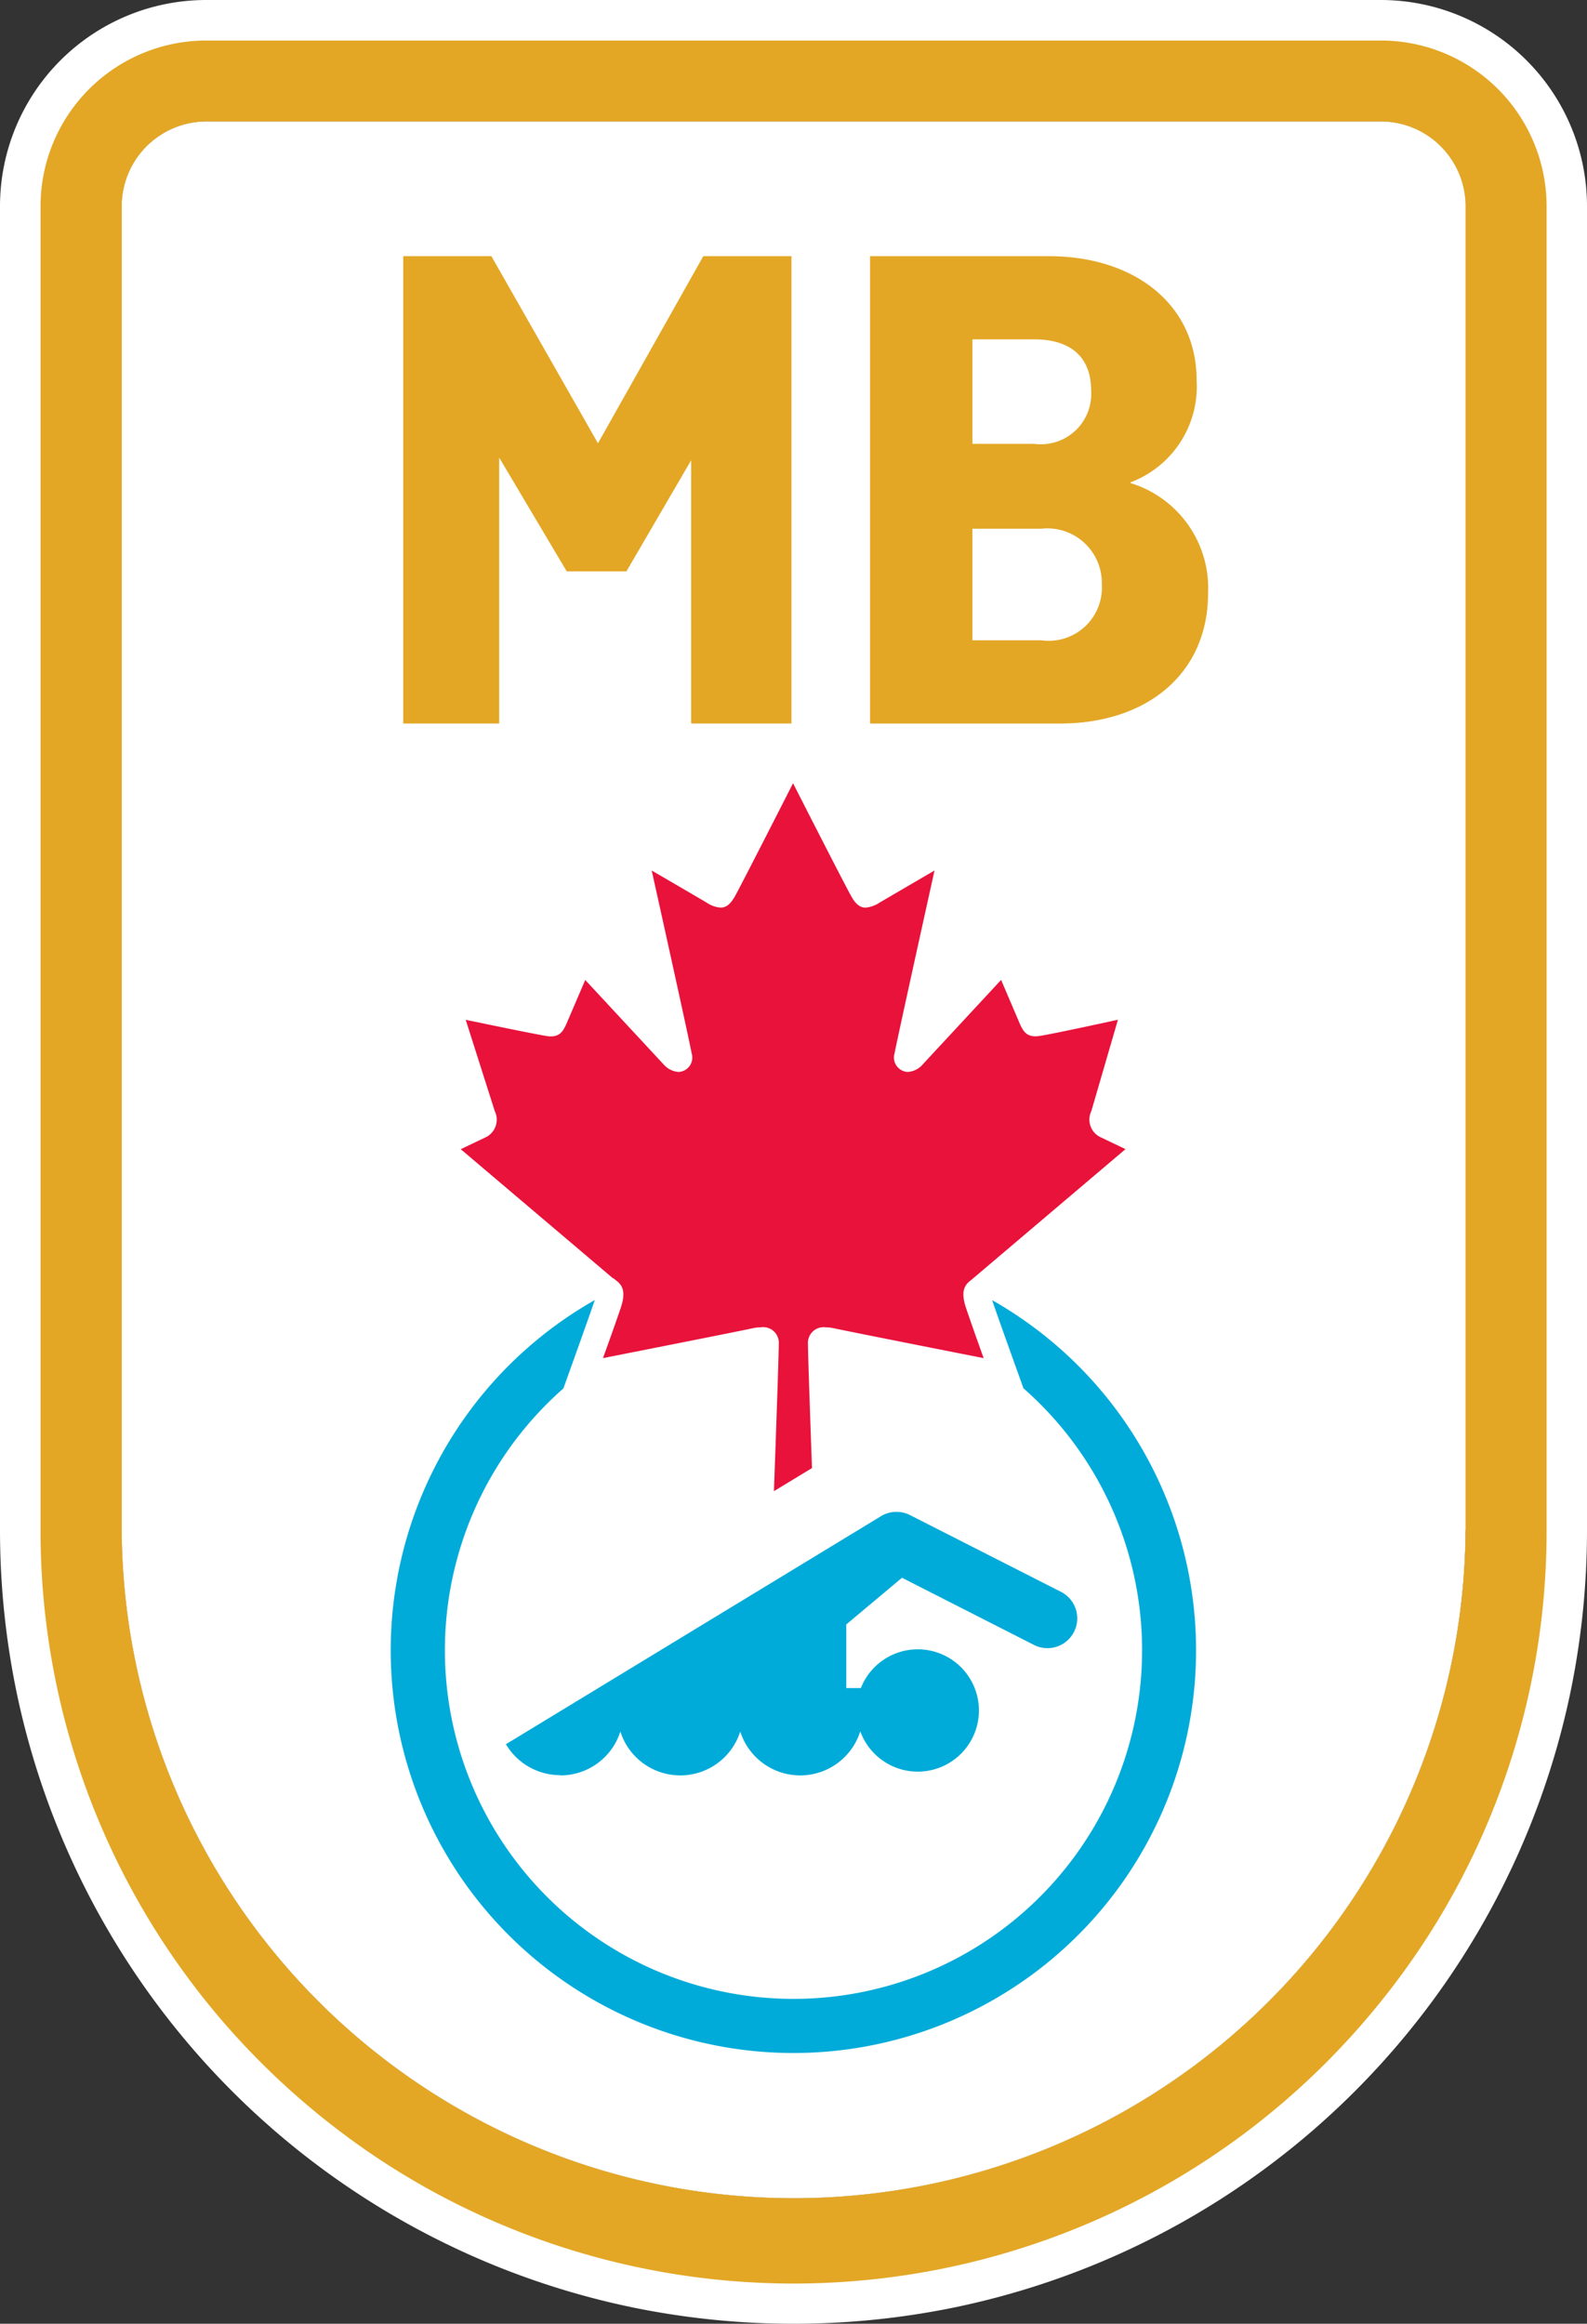 <svg xmlns="http://www.w3.org/2000/svg" width="67" height="98.104" viewBox="0 0 67 98.104">
  <rect x="0" y="0" width="67" height="98.104" fill="#333333" stroke="none"/>
  <g id="Group_310" data-name="Group 310" transform="translate(-100 -5887.241)">
    <g id="Emblem" transform="translate(100 5887.241)">
      <g id="Group_223" data-name="Group 223" transform="translate(0)">
        <g id="Group_222" data-name="Group 222">
          <g id="Group_218" data-name="Group 218">
            <path id="Path_1175" data-name="Path 1175" d="M67,69.727a28.368,28.368,0,0,1-56.735,0V13.822a3.583,3.583,0,0,1,3.572-3.572h49.6a3.583,3.583,0,0,1,3.572,3.572V69.727Z" transform="translate(-5.128 -5.123)" fill="#fff"/>
            <path id="Path_1176" data-name="Path 1176" d="M58.3,5.127A3.583,3.583,0,0,1,61.873,8.7V64.6a28.368,28.368,0,0,1-56.735,0V8.7A3.583,3.583,0,0,1,8.709,5.127h49.6M58.3,0H8.7A8.708,8.708,0,0,0,0,8.7V64.6a33.861,33.861,0,0,0,.68,6.748A33.51,33.51,0,0,0,26.752,97.424a33.807,33.807,0,0,0,13.5,0A33.51,33.51,0,0,0,66.32,71.352,33.824,33.824,0,0,0,67,64.6V8.7A8.708,8.708,0,0,0,58.3,0h0Z" fill="#fff"/>
            <path id="Path_1177" data-name="Path 1177" d="M60.01,6.837a3.583,3.583,0,0,1,3.572,3.572V66.313a28.368,28.368,0,0,1-56.735,0V10.408a3.583,3.583,0,0,1,3.572-3.572h49.6M60.01,3.42h-49.6A7,7,0,0,0,3.42,10.408V66.313a31.727,31.727,0,0,0,9.314,22.48,32.374,32.374,0,0,0,4.7,3.882,31.522,31.522,0,0,0,5.4,2.931,31.765,31.765,0,0,0,34.856-6.813,32.374,32.374,0,0,0,3.882-4.7,31.524,31.524,0,0,0,2.931-5.4,31.647,31.647,0,0,0,2.5-12.376V10.408A7,7,0,0,0,60.02,3.42h0Z" transform="translate(-1.709 -1.709)" fill="#e3a725"/>
          </g>
          <g id="Group_220" data-name="Group 220" transform="translate(16.502 33.065)">
            <path id="Path_1178" data-name="Path 1178" d="M45.328,87c.215.185.615.35.31,1.251s-.75,2.121-.75,2.121,5.713-1.126,6.323-1.261a1.7,1.7,0,0,1,.345-.04.661.661,0,0,1,.755.7c0,.485-.155,4.857-.205,6.218l1.606-.975c-.065-1.816-.17-4.832-.17-5.242a.663.663,0,0,1,.755-.7,1.7,1.7,0,0,1,.34.04c.615.135,6.323,1.261,6.323,1.261s-.44-1.216-.745-2.121.1-1.065.305-1.251l6.428-5.452-1.015-.485a.826.826,0,0,1-.425-1.126l1.121-3.852s-2.681.59-3.307.685a1.19,1.19,0,0,1-.18.015c-.365,0-.51-.21-.645-.505l-.8-1.876L58.334,78.03a.9.9,0,0,1-.585.26.608.608,0,0,1-.55-.785c.11-.6,1.686-7.718,1.686-7.718s-1.741,1.015-2.321,1.356a1.259,1.259,0,0,1-.59.21c-.235,0-.42-.15-.6-.475-.31-.545-2.461-4.777-2.461-4.777s-2.151,4.232-2.456,4.777c-.18.32-.365.475-.6.475a1.205,1.205,0,0,1-.59-.21c-.575-.34-2.321-1.356-2.321-1.356s1.581,7.118,1.686,7.718a.606.606,0,0,1-.545.785.914.914,0,0,1-.585-.26l-3.362-3.622-.805,1.876c-.135.3-.28.505-.645.505a.772.772,0,0,1-.18-.015c-.625-.1-3.417-.685-3.417-.685l1.226,3.852a.828.828,0,0,1-.42,1.126l-1.015.485L45.308,87Z" transform="translate(-35.934 -66.1)" fill="#e9123b"/>
            <g id="Group_219" data-name="Group 219" transform="translate(0 21.82)">
              <path id="Path_1179" data-name="Path 1179" d="M58.371,109.72c.3.88,1.326,3.727,1.326,3.727a14.717,14.717,0,1,1-19.424.005S41.3,110.6,41.6,109.72a17,17,0,1,0,16.767,0Z" transform="translate(-32.99 -109.72)" fill="#00abd9"/>
              <path id="Path_1180" data-name="Path 1180" d="M45,138.725a2.653,2.653,0,0,0,2.531-1.851,2.656,2.656,0,0,0,5.062,0,2.657,2.657,0,0,0,5.067-.01,2.582,2.582,0,1,0,.025-1.826h-.615v-2.686l2.351-1.971,5.613,2.856h0A1.258,1.258,0,0,0,66.181,131l-6.413-3.261h0a1.258,1.258,0,0,0-.58-.14,1.244,1.244,0,0,0-.65.18h0L42.7,137.409a2.664,2.664,0,0,0,2.291,1.306Z" transform="translate(-37.843 -118.656)" fill="#00abd9"/>
            </g>
          </g>
          <g id="Group_221" data-name="Group 221" transform="translate(17.023 10.815)">
            <path id="Path_1181" data-name="Path 1181" d="M38.082,30.119v11.23H34.03V21.62h3.722l4.5,7.9,4.447-7.9h3.722V41.349H46.185V30.239l-2.731,4.687H40.933l-2.851-4.8Z" transform="translate(-34.03 -21.62)" fill="#e3a725"/>
            <path id="Path_1182" data-name="Path 1182" d="M73.43,21.62h7.538c3.662,0,6.248,2.071,6.248,5.227a4.323,4.323,0,0,1-2.791,4.322v.03A4.635,4.635,0,0,1,87.7,35.851c0,3.392-2.581,5.5-6.248,5.5H73.43Zm4.322,3.512v4.412h2.611a2.126,2.126,0,0,0,2.4-2.251c0-1.471-.93-2.161-2.4-2.161Zm0,7.989v4.717h2.911a2.247,2.247,0,0,0,2.551-2.371,2.3,2.3,0,0,0-2.551-2.341H77.752Z" transform="translate(-53.721 -21.62)" fill="#e3a725"/>
          </g>
        </g>
      </g>
    </g>
  </g>
</svg>